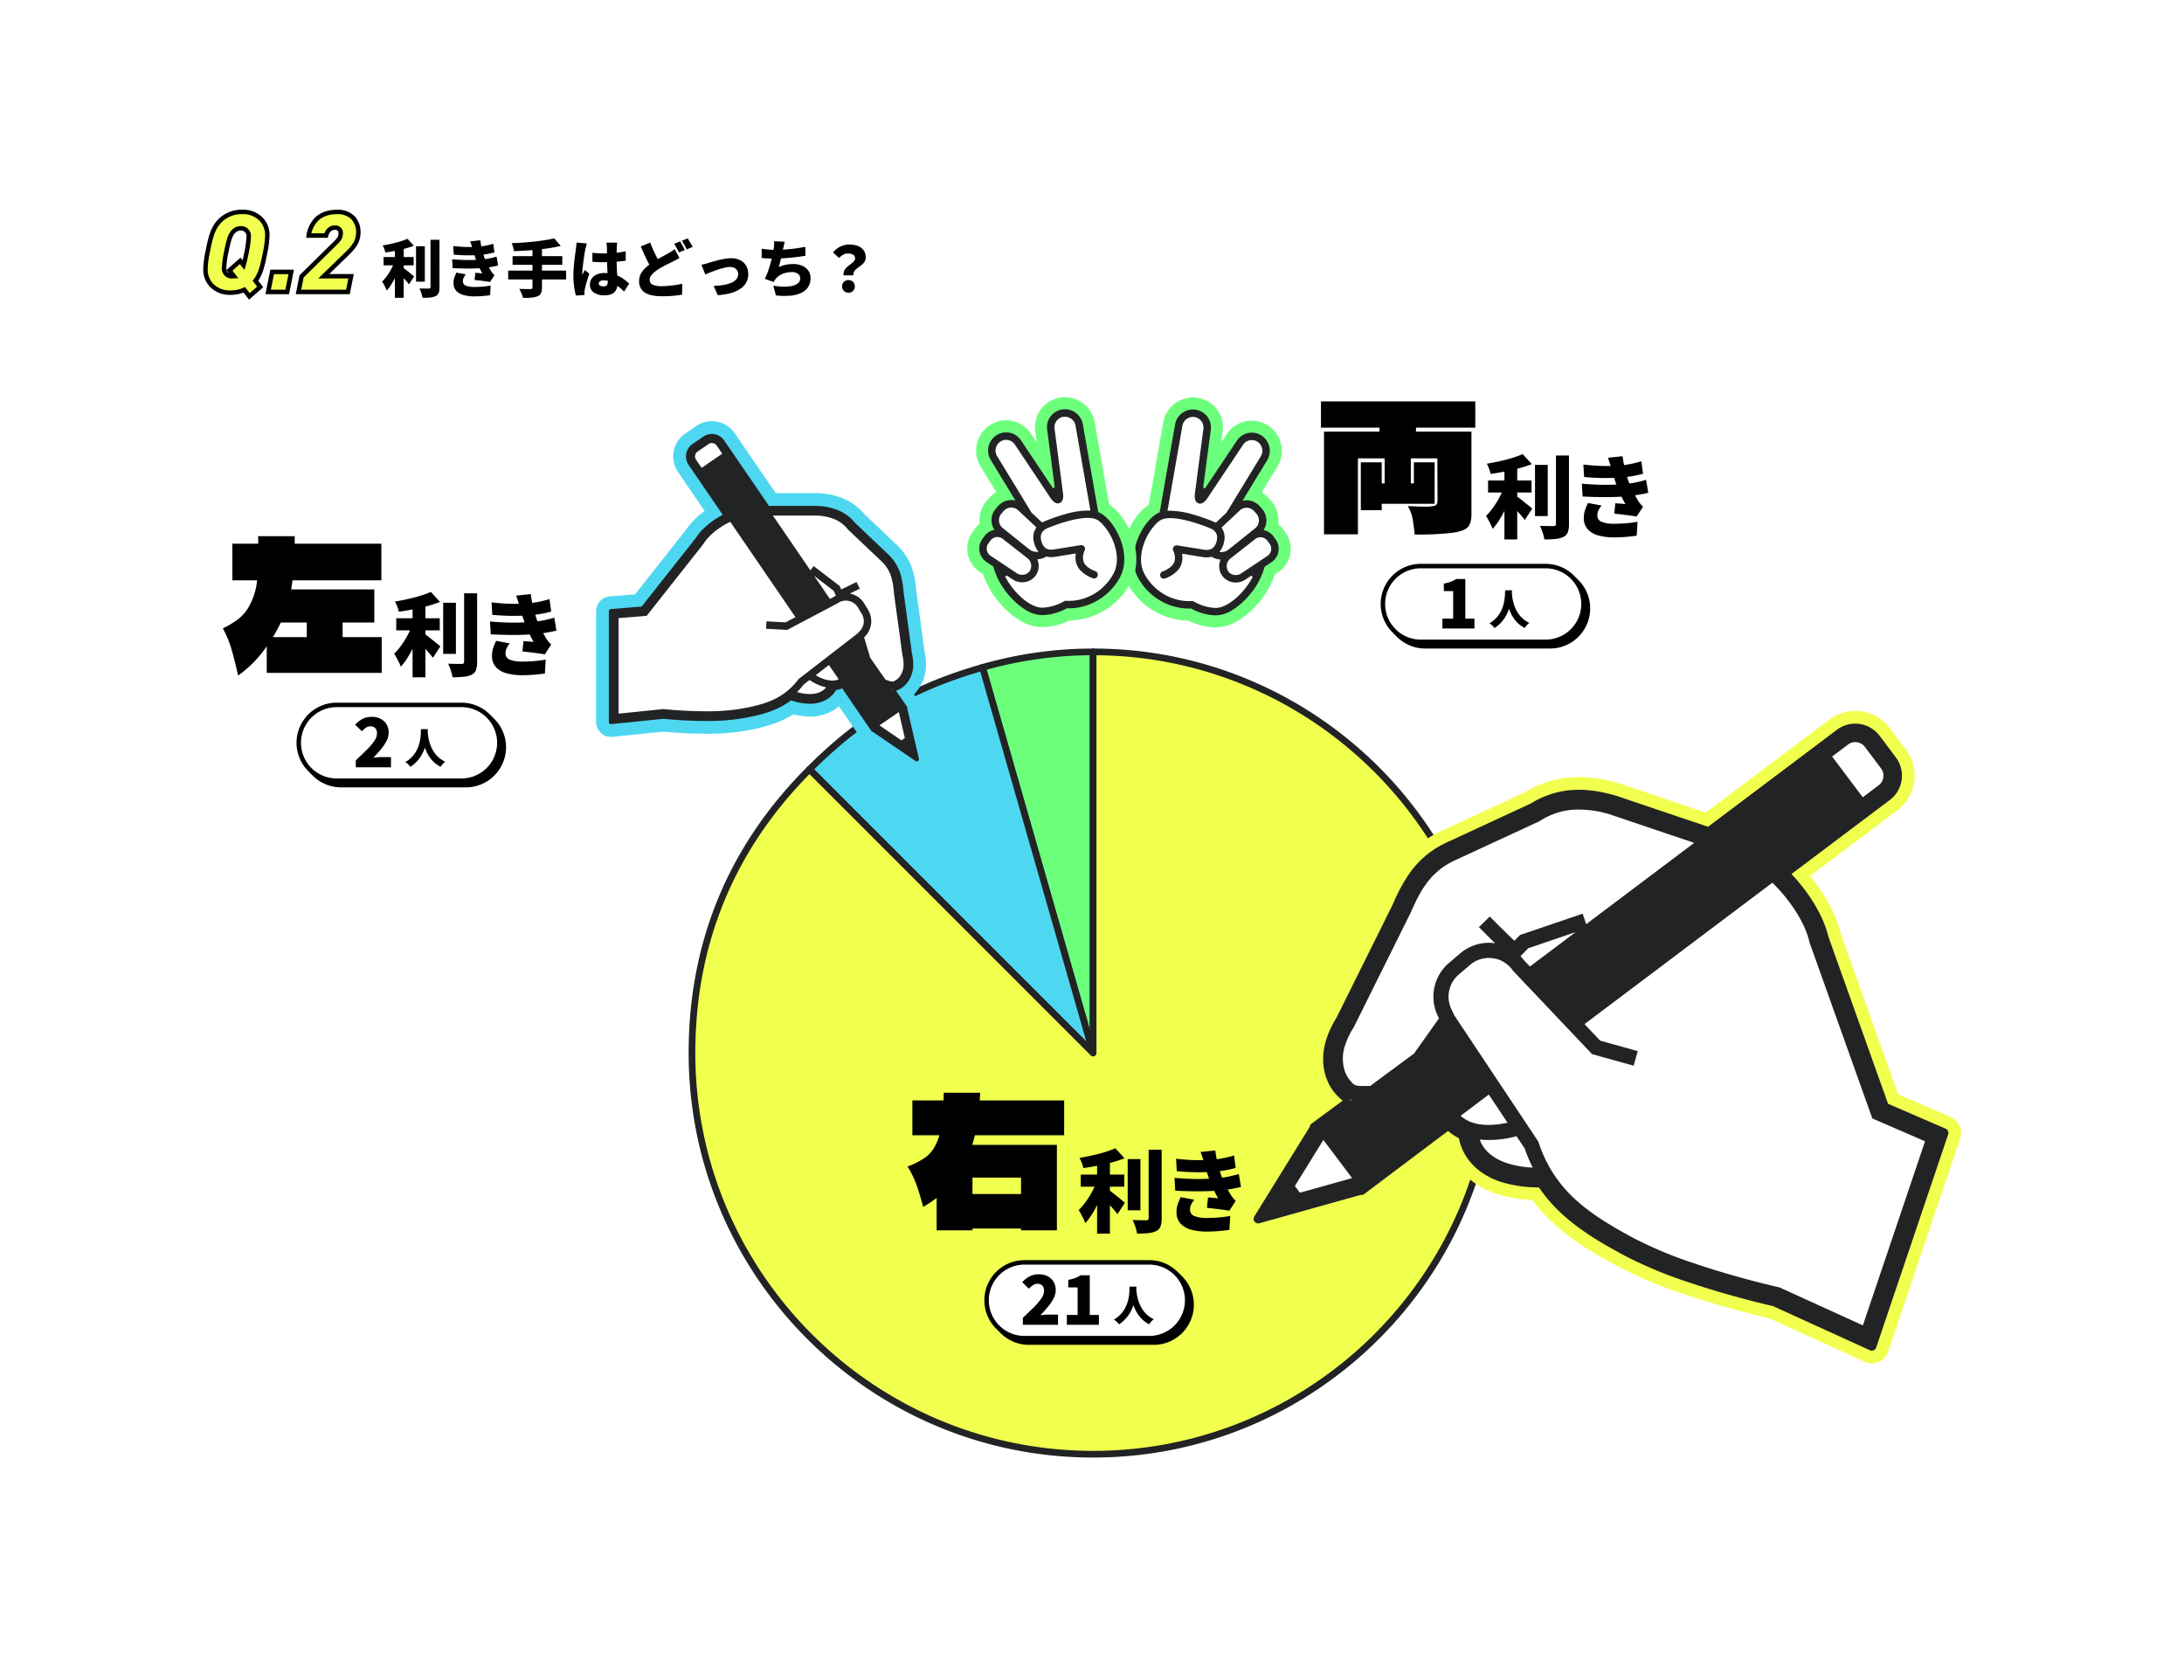 <svg xmlns="http://www.w3.org/2000/svg" xmlns:xlink="http://www.w3.org/1999/xlink" width="980" height="754" viewBox="0 0 980 754">
  <defs>
    <clipPath id="clip-path">
      <rect id="長方形_11846" data-name="長方形 11846" width="363" height="363" fill="none"/>
    </clipPath>
    <clipPath id="clip-path-2">
      <rect id="長方形_11847" data-name="長方形 11847" width="318.082" height="164.292" fill="none"/>
    </clipPath>
    <clipPath id="clip-path-3">
      <rect id="長方形_11848" data-name="長方形 11848" width="305.613" height="112.77" transform="translate(0 0)" fill="none"/>
    </clipPath>
    <clipPath id="clip-path-4">
      <rect id="長方形_11849" data-name="長方形 11849" width="323.172" height="292.749" fill="none"/>
    </clipPath>
  </defs>
  <g id="グループ_24119" data-name="グループ 24119" transform="translate(20263 15124)">
    <rect id="長方形_12026" data-name="長方形 12026" width="980" height="754" transform="translate(-20263 -15124)" fill="#fff"/>
    <path id="パス_27584" data-name="パス 27584" d="M1.12-15.68h13.5v3.752H1.12ZM15.68-20.5h3.948V-4.62H15.68Zm-9.492-.448h3.976V2.632H6.188Zm15.988-2.464h4.032V-2.184A7.341,7.341,0,0,1,25.844.434,2.708,2.708,0,0,1,24.5,1.848a7.439,7.439,0,0,1-2.478.63,33.9,33.9,0,0,1-3.43.154,10.026,10.026,0,0,0-.308-1.358q-.224-.77-.5-1.54a9.544,9.544,0,0,0-.588-1.33q1.316.056,2.548.07t1.68.014a.879.879,0,0,0,.574-.154.686.686,0,0,0,.182-.546Zm-10.332-.448L14.7-20.748a38.309,38.309,0,0,1-4.018,1.316q-2.17.588-4.41,1.008T1.9-17.7a7.973,7.973,0,0,0-.476-1.624,13.941,13.941,0,0,0-.7-1.54q1.512-.252,3.038-.574t2.982-.7q1.456-.378,2.758-.812A23.172,23.172,0,0,0,11.844-23.856ZM6.188-13.888l2.688,1.2Q8.344-11.116,7.658-9.45T6.16-6.174A34.855,34.855,0,0,1,4.438-3.136,16.515,16.515,0,0,1,2.52-.644a9.447,9.447,0,0,0-.56-1.344Q1.6-2.716,1.2-3.43T.476-4.676A18.389,18.389,0,0,0,2.226-6.65,25.413,25.413,0,0,0,3.836-9q.756-1.246,1.358-2.506A23.767,23.767,0,0,0,6.188-13.888Zm3.36,2.8a13.069,13.069,0,0,1,1.162.826q.742.574,1.582,1.246t1.54,1.246q.7.574.98.826l-2.3,3.528q-.476-.616-1.12-1.372T10.052-6.314q-.7-.77-1.372-1.47t-1.2-1.2Zm22.82-9.52q3.164.364,5.7.434t4.8-.07a33.653,33.653,0,0,0,3.822-.476,34.119,34.119,0,0,0,3.654-.9l.532,3.864A33.064,33.064,0,0,1,47.46-17q-1.82.308-3.724.448-2.184.14-5.012.126t-6.132-.322Zm-.476,5.936q2.6.224,4.928.308t4.354.014q2.03-.07,3.738-.21a29.525,29.525,0,0,0,4.018-.56q1.61-.364,2.9-.728l.672,4q-1.316.308-2.828.574t-3.192.462q-1.792.168-4.158.252t-4.984.042q-2.618-.042-5.222-.182ZM41.1-19.18q-.224-.868-.5-1.722t-.616-1.806l4.536-.476q.2,1.428.448,2.688t.574,2.408q.322,1.148.686,2.3.308.9.854,2.114t1.19,2.422q.644,1.2,1.232,2.128a10.072,10.072,0,0,0,.63.826,9.391,9.391,0,0,0,.742.77L48.888-4.48q-.784-.14-2.016-.308T44.324-5.11q-1.316-.154-2.38-.266L42.28-8.6l1.638.126q.91.07,1.5.126a36.7,36.7,0,0,1-1.834-3.612q-.742-1.708-1.218-3.136-.336-1.008-.546-1.666t-.364-1.2Q41.3-18.508,41.1-19.18ZM38-7.9a10.625,10.625,0,0,0-.9,1.414,3.452,3.452,0,0,0-.392,1.638,2.045,2.045,0,0,0,1.372,2.03,10.335,10.335,0,0,0,3.864.574q1.988,0,3.864-.168t3.36-.448l-.252,4.312q-1.456.224-3.374.378t-3.6.154a17.979,17.979,0,0,1-4.928-.6A6.881,6.881,0,0,1,33.74-.5a5.039,5.039,0,0,1-1.232-3.388,7.351,7.351,0,0,1,.378-2.6A20.972,20.972,0,0,1,33.8-8.68ZM77.672-24.052l2.94,3.388q-2.3.56-4.9.966t-5.334.686q-2.73.28-5.46.448t-5.306.252a11.022,11.022,0,0,0-.392-1.848A12.829,12.829,0,0,0,58.6-21.9q2.548-.084,5.166-.266t5.124-.462q2.506-.28,4.746-.63T77.672-24.052ZM59-16.072H81.312v3.892H59Zm-1.96,6.5H83.02V-5.6H57.036Zm10.892-9.968h4.256V-1.96A5.8,5.8,0,0,1,71.736.616a2.981,2.981,0,0,1-1.6,1.344,9.675,9.675,0,0,1-2.744.588q-1.624.14-3.724.112a7.769,7.769,0,0,0-.392-1.316Q63,.616,62.664-.112t-.644-1.26l2,.056q1.022.028,1.848.028h1.162a1.1,1.1,0,0,0,.686-.168.714.714,0,0,0,.21-.588Zm26.88,1.988q1.232.112,2.478.182t2.534.07q2.576,0,5.152-.238a40.523,40.523,0,0,0,4.788-.714v4.228q-2.184.308-4.76.476t-5.152.2q-1.26,0-2.52-.042t-2.492-.126Zm11.144-4.564q-.056.392-.1.9t-.07.98q-.028.42-.056,1.176t-.042,1.722q-.014.966-.014,2.086,0,2.1.07,3.794t.154,3.052q.084,1.358.154,2.464t.07,2.058a6.925,6.925,0,0,1-.336,2.226A4.428,4.428,0,0,1,104.748.042a4.53,4.53,0,0,1-1.806,1.092,8.317,8.317,0,0,1-2.674.378A8.258,8.258,0,0,1,95.508.28a4.1,4.1,0,0,1-1.792-3.612,4.645,4.645,0,0,1,.812-2.73A5.213,5.213,0,0,1,96.8-7.854a8.55,8.55,0,0,1,3.416-.63,14.847,14.847,0,0,1,3.794.448,14.345,14.345,0,0,1,3.066,1.176,16.16,16.16,0,0,1,2.422,1.554q1.05.826,1.834,1.554L109.032-.2a32.387,32.387,0,0,0-3.22-2.716,14.159,14.159,0,0,0-3-1.708,7.793,7.793,0,0,0-2.94-.588,3.03,3.03,0,0,0-1.582.364,1.147,1.147,0,0,0-.6,1.036,1.037,1.037,0,0,0,.644,1.022,3.686,3.686,0,0,0,1.54.294,2.1,2.1,0,0,0,1.092-.252,1.4,1.4,0,0,0,.6-.756,3.748,3.748,0,0,0,.182-1.26q0-.7-.056-1.834t-.126-2.534q-.07-1.4-.126-2.968t-.056-3.164q0-1.68-.014-3.024t-.042-1.9a8.212,8.212,0,0,0-.07-.9q-.07-.588-.154-1.036Zm-13.58.364q-.112.308-.28.9T91.8-19.712q-.126.56-.182.812-.112.448-.266,1.4t-.336,2.2q-.182,1.246-.35,2.562T90.4-10.262q-.1,1.162-.1,1.946v.308a1.282,1.282,0,0,0,.028.336,7.224,7.224,0,0,1,.35-.756l.364-.672a7.224,7.224,0,0,0,.35-.756L93.436-8.2q-.42,1.26-.826,2.562T91.9-3.192q-.308,1.148-.476,1.96-.056.28-.112.686a4.939,4.939,0,0,0-.056.63V.658q0,.35.028.686l-3.836.28a25.722,25.722,0,0,1-.8-3.78,35.542,35.542,0,0,1-.35-5.208q0-1.6.126-3.318T86.73-14q.182-1.6.364-2.9t.294-2.086q.084-.644.182-1.512t.126-1.652Zm41.5,6.524q-.756.448-1.526.854t-1.61.826q-.84.392-1.876.91t-2.212,1.148q-1.176.63-2.408,1.414a14,14,0,0,0-2.674,2.212,3.69,3.69,0,0,0-1.05,2.548,2.172,2.172,0,0,0,1.344,2.044,9.359,9.359,0,0,0,4.032.672q1.4,0,3.038-.14t3.262-.392q1.624-.252,2.94-.532L135.072,1.2q-1.26.224-2.646.392t-2.968.252q-1.582.084-3.458.084a22.642,22.642,0,0,1-4.018-.336A10.481,10.481,0,0,1,118.734.49a5.722,5.722,0,0,1-2.17-2.072,6.172,6.172,0,0,1-.784-3.234,6.958,6.958,0,0,1,.854-3.458,10.657,10.657,0,0,1,2.282-2.786A27.9,27.9,0,0,1,122-13.412q1.288-.84,2.534-1.54t2.366-1.3q1.12-.6,1.932-1.078.9-.5,1.6-.952a13.955,13.955,0,0,0,1.316-.952Zm-13.1-6.944q.7,1.9,1.484,3.626t1.568,3.192q.784,1.47,1.428,2.646l-3.892,2.268q-.784-1.344-1.61-2.968t-1.638-3.4q-.812-1.778-1.6-3.626Zm13.356-.5a13.481,13.481,0,0,1,.77,1.218q.406.714.784,1.414t.63,1.2l-2.66,1.12q-.448-.868-1.022-1.974a18,18,0,0,0-1.134-1.918Zm3.444-1.344q.364.532.784,1.246t.812,1.4q.392.686.616,1.162l-2.632,1.12q-.42-.868-1.036-1.974a20.133,20.133,0,0,0-1.176-1.89Zm6.16,11.788q.644-.112,1.6-.35t1.568-.434q.7-.224,1.876-.574t2.6-.7q1.428-.35,2.9-.6a16.368,16.368,0,0,1,2.758-.252,8.917,8.917,0,0,1,4.088.882A6.4,6.4,0,0,1,163.8-11.76a7.507,7.507,0,0,1,.952,3.864,7.645,7.645,0,0,1-.784,3.416,7.951,7.951,0,0,1-2.45,2.842A13.9,13.9,0,0,1,157.262.406a26.917,26.917,0,0,1-6.2,1.022l-1.82-4.172a30.338,30.338,0,0,0,4.48-.406,14.926,14.926,0,0,0,3.472-.994,5.879,5.879,0,0,0,2.24-1.61,3.431,3.431,0,0,0,.784-2.226,3.121,3.121,0,0,0-.448-1.694,3.088,3.088,0,0,0-1.246-1.12A4.187,4.187,0,0,0,156.6-11.2a10.414,10.414,0,0,0-2.1.238q-1.148.238-2.38.616t-2.45.826q-1.218.448-2.31.882t-1.9.8Zm37.408-10.3q-.252.84-.406,1.61t-.35,1.526q-.14.672-.308,1.47t-.364,1.652q-.2.854-.392,1.736t-.42,1.736q-.224.854-.448,1.638a16.124,16.124,0,0,1,3.192-1.05,15.841,15.841,0,0,1,3.248-.322,9.965,9.965,0,0,1,4.046.77,6.57,6.57,0,0,1,2.758,2.17A5.5,5.5,0,0,1,192.7-6.3,7.394,7.394,0,0,1,191.6-2.184,7.3,7.3,0,0,1,188.468.448a14.846,14.846,0,0,1-4.9,1.218,32.88,32.88,0,0,1-6.384-.1l-1.2-4.4a30.005,30.005,0,0,0,4.4.448,17.463,17.463,0,0,0,3.892-.294,6.223,6.223,0,0,0,2.772-1.2,2.837,2.837,0,0,0,1.036-2.31,2.453,2.453,0,0,0-.952-1.89,4.114,4.114,0,0,0-2.772-.826,10.806,10.806,0,0,0-4.326.84A7.554,7.554,0,0,0,176.9-5.656q-.2.28-.364.546t-.364.63l-4-1.4A26.841,26.841,0,0,0,173.628-9.3q.672-1.9,1.2-3.85t.882-3.654q.35-1.708.49-2.828.14-1.008.168-1.68a12.387,12.387,0,0,0-.028-1.428Zm-10.36,3.108q1.484.252,3.108.406t2.968.154q1.344,0,2.94-.084t3.374-.252q1.778-.168,3.6-.434t3.584-.63l.084,4.032q-1.26.2-2.926.42t-3.528.406q-1.862.182-3.7.308t-3.4.126q-1.708,0-3.262-.07t-2.842-.182ZM207.536-7.448a3.925,3.925,0,0,1,.21-1.876,4.553,4.553,0,0,1,.91-1.442,9.433,9.433,0,0,1,1.288-1.148q.7-.518,1.316-.994a6.062,6.062,0,0,0,1.022-.98,1.742,1.742,0,0,0,.406-1.12,1.931,1.931,0,0,0-.406-1.274,2.4,2.4,0,0,0-1.12-.728,5.174,5.174,0,0,0-1.638-.238,4.357,4.357,0,0,0-2.142.518,7.764,7.764,0,0,0-1.862,1.5l-2.744-2.52A9.961,9.961,0,0,1,206-20.314a8.967,8.967,0,0,1,4.116-.966,10.6,10.6,0,0,1,3.724.616,5.737,5.737,0,0,1,2.632,1.9,5.3,5.3,0,0,1,.98,3.3,3.494,3.494,0,0,1-.42,1.75,4.934,4.934,0,0,1-1.064,1.3q-.644.56-1.372,1.078t-1.358,1.05a4.311,4.311,0,0,0-1.008,1.218,2.908,2.908,0,0,0-.322,1.61ZM209.72.336a2.76,2.76,0,0,1-2.058-.812,2.8,2.8,0,0,1-.8-2.044,2.679,2.679,0,0,1,.812-2.016,2.824,2.824,0,0,1,2.044-.784,2.824,2.824,0,0,1,2.044.784,2.679,2.679,0,0,1,.812,2.016,2.771,2.771,0,0,1-.812,2.044A2.771,2.771,0,0,1,209.72.336Z" transform="translate(-20092 -14993)"/>
    <path id="パス_27585" data-name="パス 27585" d="M21.9,2l4.85-4.25L24.625-5.025C27.1-8.3,27.925-12.4,29-17.8a41.938,41.938,0,0,0,.95-7.7,10.176,10.176,0,0,0-2.925-7.3,11.221,11.221,0,0,0-8.275-3.1A13.649,13.649,0,0,0,8.8-32.05c-3.5,3.5-4.4,8-5.65,14.25a41.937,41.937,0,0,0-.95,7.7A10.176,10.176,0,0,0,5.125-2.8,11.221,11.221,0,0,0,13.4.3,14.626,14.626,0,0,0,19.625-.975ZM10.55-10.8a43.109,43.109,0,0,1,.95-7c1.2-6,1.95-8,3.3-9.35a4.5,4.5,0,0,1,3.3-1.4,3.4,3.4,0,0,1,3.5,3.75,43.109,43.109,0,0,1-.95,7c-.525,2.575-.95,4.4-1.375,5.775L17.8-13.95,12.95-9.7l1.975,2.575a4.957,4.957,0,0,1-.875.075A3.4,3.4,0,0,1,10.55-10.8ZM30.325,0h8.55l1.8-9h-8.55Zm13.6,0h22.2l1.4-7.05H55.275l10.15-9.85c3.1-3,5.35-5.55,5.35-9.75a9.191,9.191,0,0,0-2.45-6.725,9.639,9.639,0,0,0-7.05-2.525c-3.925,0-7.1,1.125-9.325,3.35a13.154,13.154,0,0,0-3.425,7.25h7.8a5.338,5.338,0,0,1,1.3-2.5,3.667,3.667,0,0,1,2.7-1.05,2.37,2.37,0,0,1,2.55,2.65c0,1.8-.925,2.875-2.9,4.8L45.325-7Z" transform="translate(-20173 -14993)" fill="#f1ff4e" stroke="#000" stroke-width="2"/>
    <g id="グループ_24108" data-name="グループ 24108" transform="translate(-19954 -14833)">
      <g id="グループ_23983" data-name="グループ 23983" clip-path="url(#clip-path)">
        <path id="パス_27050" data-name="パス 27050" d="M181.5,181.5,131.885,8.473A180.849,180.849,0,0,1,181.5,1.5Z" fill="#6cff7c"/>
        <path id="パス_27051" data-name="パス 27051" d="M181.5,183a1.5,1.5,0,0,1-1.441-1.087L130.443,8.887a1.5,1.5,0,0,1,1.028-1.856A181.5,181.5,0,0,1,181.5,0,1.5,1.5,0,0,1,183,1.5v180a1.5,1.5,0,0,1-1.291,1.486,1.67,1.67,0,0,1-.21.014M133.742,9.508,180,170.827V3.006a178.456,178.456,0,0,0-46.258,6.5" fill="#222324"/>
        <path id="パス_27052" data-name="パス 27052" d="M181.5,181.5,54.221,54.221C77.559,30.883,100.159,17.57,131.885,8.473Z" fill="#4ed7f1"/>
        <path id="パス_27053" data-name="パス 27053" d="M181.5,183a1.5,1.5,0,0,1-1.061-.439L53.161,55.283a1.5,1.5,0,0,1,0-2.121c23.575-23.577,46.263-36.941,78.311-46.13a1.5,1.5,0,0,1,1.855,1.029l49.615,173.026A1.5,1.5,0,0,1,181.5,183M56.346,54.225,178.46,176.338l-47.6-166C100.577,19.217,78.8,32.046,56.346,54.225" fill="#222324"/>
        <path id="パス_27054" data-name="パス 27054" d="M181.5,181.5V1.5a180,180,0,1,1-180,180q0-74.559,52.721-127.279Z" fill="#f1ff4e"/>
        <path id="パス_27055" data-name="パス 27055" d="M181.5,363C81.42,363,0,281.579,0,181.5,0,131.615,17.886,88.435,53.161,53.161a1.5,1.5,0,0,1,2.121,0L180,177.879V1.5A1.5,1.5,0,0,1,181.5,0C281.579,0,363,81.421,363,181.5S281.579,363,181.5,363M54.225,56.347C20.232,90.841,3,132.939,3,181.5,3,279.925,83.075,360,181.5,360S360,279.925,360,181.5C360,83.574,280.74,3.812,183,3.006V181.5a1.5,1.5,0,0,1-2.561,1.061Z" fill="#222324"/>
        <path id="パス_27056" data-name="パス 27056" d="M128.456,218.387q-.146.642-.4,1.6c-.17.641-.4,1.39-.686,2.244v.481h37.875V261.03H149.161v-.8H127.374v.8H111.287V246.521a58.3,58.3,0,0,1-6.06,4.009q-1.515-5.85-2.994-9.939a44.231,44.231,0,0,0-4-8.177,36.023,36.023,0,0,0,7.791-3.928,15.344,15.344,0,0,0,4.617-5.37,24.807,24.807,0,0,0,1.876-4.729h-12.12V202.756h14l.072-3.446h16.376l-.216,3.446h37.874v15.631Zm20.705,19H127.374v7.375h21.787Z"/>
        <path id="パス_27057" data-name="パス 27057" d="M183.29,238.64l3.887,1.741q-.77,2.268-1.762,4.677t-2.166,4.739q-1.176,2.33-2.491,4.394a23.924,23.924,0,0,1-2.774,3.6,14.007,14.007,0,0,0-.81-1.945q-.526-1.052-1.093-2.085t-1.054-1.8a26.426,26.426,0,0,0,2.532-2.856,36.7,36.7,0,0,0,2.328-3.4q1.094-1.8,1.965-3.625a34.73,34.73,0,0,0,1.438-3.442m8.18-14.418,4.132,4.495a55.066,55.066,0,0,1-5.812,1.9q-3.139.851-6.379,1.458t-6.318,1.054a11.563,11.563,0,0,0-.689-2.35,20.163,20.163,0,0,0-1.012-2.227q2.187-.364,4.394-.831t4.314-1.012q2.1-.546,3.988-1.174a33.6,33.6,0,0,0,3.382-1.316m-15.511,11.826H195.48v5.427H175.959Zm7.331-7.615h5.751v34.1H183.29Zm4.859,14.256a18.94,18.94,0,0,1,1.681,1.2q1.072.83,2.288,1.8t2.228,1.8q1.011.831,1.417,1.194l-3.321,5.1q-.688-.89-1.62-1.984t-1.944-2.207q-1.013-1.114-1.984-2.126t-1.742-1.743Zm8.87-13.608h5.71v22.964h-5.71Zm9.4-4.212h5.832v30.7a10.613,10.613,0,0,1-.527,3.787,3.919,3.919,0,0,1-1.944,2.045,10.749,10.749,0,0,1-3.584.911,48.875,48.875,0,0,1-4.961.223,14.526,14.526,0,0,0-.446-1.964q-.324-1.115-.729-2.227a13.9,13.9,0,0,0-.85-1.924q1.9.081,3.686.1t2.429.021a1.266,1.266,0,0,0,.831-.224.99.99,0,0,0,.263-.789Z"/>
        <path id="パス_27058" data-name="パス 27058" d="M218.037,237.506q3.768.322,7.128.445t6.3.02q2.937-.1,5.407-.3a42.7,42.7,0,0,0,5.812-.811q2.328-.526,4.191-1.053l.972,5.791q-1.9.447-4.09.831t-4.617.668q-2.592.243-6.014.365t-7.209.06q-3.787-.06-7.553-.263Zm.689-8.586q4.576.525,8.241.627t6.946-.1a48.676,48.676,0,0,0,5.529-.689,49.371,49.371,0,0,0,5.285-1.295l.769,5.588a47.572,47.572,0,0,1-4.941,1.093q-2.632.447-5.386.649-3.159.2-7.249.182t-8.87-.466Zm8.14,18.386a15.5,15.5,0,0,0-1.3,2.045A5,5,0,0,0,225,251.72a2.957,2.957,0,0,0,1.984,2.937,14.935,14.935,0,0,0,5.589.83q2.876,0,5.589-.243t4.86-.648l-.365,6.238q-2.106.322-4.88.546t-5.2.223a26.018,26.018,0,0,1-7.128-.871A9.958,9.958,0,0,1,220.711,258a7.288,7.288,0,0,1-1.783-4.9,10.645,10.645,0,0,1,.547-3.766,30.2,30.2,0,0,1,1.316-3.158Zm4.5-16.321q-.324-1.256-.729-2.491t-.891-2.613l6.561-.688q.282,2.066.648,3.888t.83,3.483q.465,1.662.993,3.321.444,1.3,1.234,3.058t1.722,3.5q.932,1.741,1.782,3.078a14.377,14.377,0,0,0,.911,1.195,13.415,13.415,0,0,0,1.073,1.114l-2.875,4.414q-1.134-.2-2.916-.446t-3.686-.465q-1.9-.222-3.442-.385l.486-4.657,2.369.182q1.315.1,2.167.182a52.881,52.881,0,0,1-2.653-5.225q-1.072-2.469-1.762-4.535-.485-1.459-.789-2.41t-.527-1.741q-.224-.79-.506-1.762"/>
        <path id="パス_27059" data-name="パス 27059" d="M152.7,312.431a18,18,0,0,1,0-36h56a18,18,0,0,1,0,36Z"/>
        <path id="パス_27060" data-name="パス 27060" d="M150.7,310.431a18,18,0,0,1,0-36h56a18,18,0,0,1,0,36Z"/>
        <path id="パス_27061" data-name="パス 27061" d="M206.7,308.431h-56a16,16,0,0,1,0-32h56a16,16,0,0,1,0,32" fill="#fff"/>
        <path id="パス_27062" data-name="パス 27062" d="M149.97,303.429v-3.121q2.754-2.573,4.912-4.729a28.019,28.019,0,0,0,3.382-3.963,6.1,6.1,0,0,0,1.224-3.367,3.962,3.962,0,0,0-.352-1.775,2.423,2.423,0,0,0-1.025-1.07,3.262,3.262,0,0,0-1.592-.368,3.444,3.444,0,0,0-2.1.688,15.438,15.438,0,0,0-1.76,1.516l-2.969-2.94a12.654,12.654,0,0,1,3.413-2.646,9.11,9.11,0,0,1,4.147-.873,8.211,8.211,0,0,1,3.887.888,6.548,6.548,0,0,1,2.632,2.494,7.3,7.3,0,0,1,.948,3.78,8,8,0,0,1-1.009,3.75,21.863,21.863,0,0,1-2.587,3.8q-1.576,1.881-3.29,3.656.858-.12,1.913-.213c.7-.063,1.311-.092,1.821-.092h4.193v4.59Z"/>
        <path id="パス_27063" data-name="パス 27063" d="M169.71,303.429v-4.406h4.835V286.658h-4.192V283.29a20.326,20.326,0,0,0,3.137-.855,14.413,14.413,0,0,0,2.494-1.225h4.01v17.813h4.1v4.406Z"/>
        <path id="パス_27064" data-name="パス 27064" d="M197.862,286.3h3.085q-.038.809-.129,2.03t-.33,2.708a23.278,23.278,0,0,1-.735,3.112,19.176,19.176,0,0,1-1.34,3.252,16.022,16.022,0,0,1-2.149,3.121,15.151,15.151,0,0,1-3.158,2.709,6.245,6.245,0,0,0-.964-1.111,9.564,9.564,0,0,0-1.313-1.038,12.9,12.9,0,0,0,3.057-2.4,13.282,13.282,0,0,0,1.984-2.783,14.851,14.851,0,0,0,1.166-2.9,19.347,19.347,0,0,0,.569-2.754q.165-1.3.192-2.324t.065-1.625m2.993.551c.012.246.034.619.064,1.121s.1,1.1.211,1.781a22.276,22.276,0,0,0,.487,2.221,16.562,16.562,0,0,0,.882,2.451,14.908,14.908,0,0,0,1.4,2.461,12.11,12.11,0,0,0,2.029,2.24,12.291,12.291,0,0,0,2.81,1.809,7.847,7.847,0,0,0-1.194,1.1,7.122,7.122,0,0,0-.863,1.173,12.693,12.693,0,0,1-2.975-2.047,13.783,13.783,0,0,1-2.158-2.552,17.088,17.088,0,0,1-1.478-2.791,20.7,20.7,0,0,1-.936-2.791,25.443,25.443,0,0,1-.524-2.553q-.174-1.184-.238-2.057t-.1-1.295Z"/>
      </g>
    </g>
    <g id="グループ_24110" data-name="グループ 24110" transform="translate(-20163 -14935)">
      <g id="グループ_23985" data-name="グループ 23985" clip-path="url(#clip-path-2)">
        <path id="パス_27065" data-name="パス 27065" d="M311.357,158.337a6.7,6.7,0,0,1-3.8-1.176l-18.486-12.613a6.764,6.764,0,0,1-2.815-2.349l-9.782-14.3a19.4,19.4,0,0,1-13.075,4.6,30.5,30.5,0,0,1-7.421-1,39.123,39.123,0,0,1-4.894,2.668c-5.86,2.684-12.141,3.966-18.056,4.953a101.011,101.011,0,0,1-16.128,1.106c-8.635,0-16.634-.7-19.218-.946l-22.76,2.328c-.1.01-.209.017-.314.023a6.574,6.574,0,0,1-4.9-1.72,6.721,6.721,0,0,1-2.223-5V85.3a6.694,6.694,0,0,1,6.139-6.7l11.355-.94L207.513,49.12a34.371,34.371,0,0,1,8.7-8.82L204.258,22.833a12.449,12.449,0,0,1,3.259-17.321L212.4,2.178a12.444,12.444,0,0,1,17.309,3.245L248.072,32.27h18.373c.089,0,.179,0,.269.007a32.805,32.805,0,0,1,11.913,2.513,25.293,25.293,0,0,1,9.263,6.924L302.3,55.4a25.927,25.927,0,0,1,7.244,11.526,41.811,41.811,0,0,1,1.536,8.532l.05.49,3.691,27.1a27.221,27.221,0,0,1,.69,5.879,18.852,18.852,0,0,1-4.423,12.569c-.324.376-.65.72-.972,1.037l1.545,2.218a6.457,6.457,0,0,1,1.154,3.4l5.093,21.937a6.728,6.728,0,0,1-6.555,8.254m3.289-11.59.019.013-.019-.013m-18.783-12.814,6.374,4.348-1.751-7.54-4.547-6.526a6.3,6.3,0,0,1,3.416-9.652l.768-.223c.173-.1.349-.2.53-.291a3.992,3.992,0,0,0,.91-.805,6.387,6.387,0,0,0,1.353-4.3,14.948,14.948,0,0,0-.428-3.33c-.043-.188-.084-.4-.11-.594L298.635,77.54c-.009-.07-.018-.14-.024-.209l-.063-.611a30.489,30.489,0,0,0-1.037-6.074,13.582,13.582,0,0,0-3.817-6.054L278.955,50.6a6.186,6.186,0,0,1-.459-.484c-.022-.025-.066-.077-.087-.1a12.857,12.857,0,0,0-4.815-3.678,20.494,20.494,0,0,0-7.288-1.47H244.749a6.3,6.3,0,0,1-5.2-2.742L219.389,12.66l-4.674,3.195,15.624,22.782a6.3,6.3,0,0,1-2.278,9.14l-.573.3c-.33.172-.675.361-1.061.582-3.755,2.195-6.842,4.913-8.41,7.424a7,7,0,0,1-.416.593L193.17,87.609a6.3,6.3,0,0,1-4.425,2.373l-8.661.718v37.712l16.943-1.734a6.446,6.446,0,0,1,1.273,0c1.6.163,9.744.945,18.6.949a88.656,88.656,0,0,0,14.057-.936c5.056-.842,10.36-1.908,14.881-3.979a26.148,26.148,0,0,0,4.955-2.951l.24-.181a6.308,6.308,0,0,1,5.754-.97l.285.093a21.217,21.217,0,0,0,6.328,1.2c2.962,0,4.434-1.089,5.048-1.739a4.94,4.94,0,0,0,.735-.971l.133-.232a6.293,6.293,0,0,1,4.6-3.118l.278-.04a4.549,4.549,0,0,0,1.1-.3l.427-.176a6.3,6.3,0,0,1,7.605,2.264Zm-3.326-1.361.08.01-.08-.01m8.767-.658.048.068Zm-1.014-4.208-.006.039Zm.5-13.723c-.019.009-.063.025-.125.058l.125-.058M219.53,12.563h0" fill="#4ed7f1"/>
        <path id="パス_27066" data-name="パス 27066" d="M311.357,152.037a.423.423,0,0,0,.24-.074.436.436,0,0,0,.178-.454L306.5,128.781l.018-.111a.521.521,0,0,0-.02-.324l-5.389-7.733.769-.223a6.125,6.125,0,0,0,1.439-.63l.033-.02.035-.015a9.293,9.293,0,0,0,2.954-2.37,12.574,12.574,0,0,0,2.878-8.435,21.2,21.2,0,0,0-.589-4.729l-.006-.026-3.743-27.476-.062-.61a35.982,35.982,0,0,0-1.288-7.3,19.777,19.777,0,0,0-5.56-8.814L283.292,46.037l-.022-.027a19.116,19.116,0,0,0-7.164-5.448,26.745,26.745,0,0,0-9.661-1.992h-21.7L224.5,8.977a6.148,6.148,0,0,0-8.552-1.6l-4.889,3.342a6.148,6.148,0,0,0-1.6,8.554L225.139,42.2l-.573.3c-.389.2-.8.429-1.259.691-4.733,2.765-8.511,6.161-10.634,9.559l-.016.027L188.226,83.7l-14.052,1.163a.428.428,0,0,0-.39.429v49.618a.431.431,0,0,0,.428.428l.064,0,23.391-2.392.058,0c1.6.162,10.026.97,19.168.973a94.774,94.774,0,0,0,15.093-1.02c5.486-.915,11.278-2.089,16.47-4.466a32.38,32.38,0,0,0,6.137-3.657l.239-.182.286.094a27.111,27.111,0,0,0,8.276,1.5c5.325,0,8.317-2.326,9.627-3.712a11.141,11.141,0,0,0,1.623-2.166l.14-.244.278-.039a10.9,10.9,0,0,0,2.62-.714l.43-.178,13.338,19.493a.418.418,0,0,0,.289.182l.137.017,19.238,13.126a.437.437,0,0,0,.243.073" fill="#fff"/>
        <path id="パス_27067" data-name="パス 27067" d="M173.21,85.3v49.619a1.008,1.008,0,0,0,1,1c.035,0,.065-.005.1-.005l23.355-2.388c1.83.185,10.114.972,19.225.975a95.38,95.38,0,0,0,15.188-1.028c5.531-.922,11.372-2.109,16.614-4.51a32.99,32.99,0,0,0,6.245-3.721,27.642,27.642,0,0,0,8.455,1.533c5.545,0,8.67-2.438,10.044-3.892a11.721,11.721,0,0,0,1.7-2.275,11.39,11.39,0,0,0,2.759-.751l13.075,19.109a.992.992,0,0,0,.689.426l19.125,13.048a1,1,0,0,0,1.544-1.055l-5.252-22.623a1.034,1.034,0,0,0-.115-.742l-4.932-7.076a6.716,6.716,0,0,0,1.574-.689,9.9,9.9,0,0,0,3.162-2.524,13.141,13.141,0,0,0,3.017-8.81,21.773,21.773,0,0,0-.6-4.857l-3.739-27.449-.061-.592a36.429,36.429,0,0,0-1.31-7.412,20.347,20.347,0,0,0-5.719-9.066l-14.644-13.9a19.8,19.8,0,0,0-7.378-5.608A27.288,27.288,0,0,0,266.47,38H245.052L224.977,8.653a6.72,6.72,0,0,0-9.352-1.746l-4.886,3.34a6.723,6.723,0,0,0-1.755,9.352L224.3,41.987c-.432.225-.857.461-1.278.7-4.812,2.812-8.661,6.273-10.836,9.753L187.93,83.153l-13.8,1.143a1,1,0,0,0-.918,1M224.1,14.58l-9.277,6.347L212.342,17.3a2.66,2.66,0,0,1,.692-3.689l4.741-3.24.156-.11a2.644,2.644,0,0,1,3.683.694Zm70.518,121.894,8.7-5.949,2.566,11.055.135.582-1.531,1.047-.494-.341Zm5.844-16.086c-.005.013,0,.028-.005.04l-.186-.268c.041,0,.078.015.121.015.075,0,.153-.03.228-.032a1.5,1.5,0,0,0-.158.245M287.74,96.99l.5-.514a9.767,9.767,0,0,0,1.336-11.75L289.5,84.6l-1.589-2.648-.05-.08a9.692,9.692,0,0,0-6.35-4.5v0a.1.1,0,0,1-.028,0c-.058-.01-.113-.015-.17-.025.358-.175.719-.346,1.07-.519,1.839-.894,3.435-1.7,3.438-1.7l-1.494-2.987s-.892.446-2.1,1.042-2.752,1.346-4.025,1.942c-.258.123-.5.233-.732.336l-.777-1.6L265.119,65l-1.483,1.935L246.811,42.342l19.5,0a22.975,22.975,0,0,1,8.294,1.684,15.518,15.518,0,0,1,5.952,4.6l.065.08L295.395,62.72a15.916,15.916,0,0,1,4.533,7.179,36.089,36.089,0,0,1,1.206,7.22v.025l3.776,27.68.017.085a17.036,17.036,0,0,1,.517,4.01,9.127,9.127,0,0,1-1.529,5.415,6.626,6.626,0,0,1-2.067,1.942l-.158.085-.1.043-.111.067a1.9,1.9,0,0,1-1.092.361,4.364,4.364,0,0,1-1.288-.271c-.476-.155-1.073-.37-1.749-.581l-6.884-9.883ZM274.025,76.036l1.08,2.216a10.48,10.48,0,0,0-1.047.621l0,0-1.654.874-7.129-10.417Zm-.606,40.355a14.7,14.7,0,0,1-7.358-2.448l5.9-4.553,4.386,6.41a7.3,7.3,0,0,1-2.927.591m-15.772,5.152a36.507,36.507,0,0,0,3.014-3.428l2.584-1.994a22.32,22.32,0,0,0,7.427,3.3c-.125.151-.225.3-.371.454-1.218,1.24-3.187,2.533-6.906,2.554a21.574,21.574,0,0,1-5.748-.888m-80.091-33.17,12.615-1.047,25.58-32.4.05-.088c1.764-2.922,5.353-6.054,9.4-8.4.807-.471,1.634-.9,2.471-1.305l29.266,42.78-4.433,2.343-8.588-.464v0l-.18,3.332,9.512.517,22.463-11.878.1-.07a6.186,6.186,0,0,1,2.005-.957l.03-.01a6.152,6.152,0,0,1,1.674-.236,5.793,5.793,0,0,1,1.273.14l-.018,0,.045.01A6.365,6.365,0,0,1,285,83.61l1.771,2.949-.073-.118a6.354,6.354,0,0,1,.908,3.283,6.428,6.428,0,0,1-1.785,4.443l0,0-1.08,1.12L258.3,115.72l-.133.173a29.015,29.015,0,0,1-11.279,9.119c-4.307,1.977-9.367,3.152-15.516,4.175a91.936,91.936,0,0,1-14.476.967c-7.473,0-14.469-.552-17.487-.825-1.007-.092-1.558-.152-1.563-.155l-.176-.02-20.112,2.057Z" fill="#222324"/>
        <path id="パス_27068" data-name="パス 27068" d="M53.746,96.879h17.53v16.032H19.695V100.968A51.633,51.633,0,0,1,6.853,114.113q-1.731-7.614-3.065-12.1A48.438,48.438,0,0,0,0,92.952a42.5,42.5,0,0,0,6.853-4.129,18.817,18.817,0,0,0,4.618-5.25,30.039,30.039,0,0,0,3.9-12.183H4.256V54.957H15.871q0-2.242-.072-3.366H32.247v3.366H71.131V71.39H31.237q-.146,1.364-.577,4.088h37.3V90.307H53.746Zm-31.31,0H37.658V90.307H26.043q-1.587,3.206-3.1,5.771Z"/>
        <path id="パス_27069" data-name="パス 27069" d="M85.133,91l3.887,1.741q-.769,2.268-1.762,4.677t-2.166,4.739q-1.176,2.33-2.491,4.394a23.924,23.924,0,0,1-2.774,3.6,14.011,14.011,0,0,0-.81-1.945q-.526-1.051-1.093-2.085t-1.054-1.8A26.426,26.426,0,0,0,79.4,101.47a36.7,36.7,0,0,0,2.328-3.4q1.093-1.8,1.965-3.625A34.733,34.733,0,0,0,85.133,91m8.18-14.418,4.132,4.5a55.07,55.07,0,0,1-5.812,1.9q-3.14.851-6.379,1.458t-6.318,1.054a11.563,11.563,0,0,0-.689-2.35,20.16,20.16,0,0,0-1.012-2.227q2.187-.364,4.394-.831t4.314-1.012q2.1-.546,3.988-1.174a33.6,33.6,0,0,0,3.382-1.316M77.8,88.41H97.323v5.427H77.8Zm7.331-7.615h5.751v34.1H85.133Zm4.859,14.256a18.934,18.934,0,0,1,1.681,1.2q1.073.83,2.288,1.8t2.228,1.8q1.011.831,1.417,1.194l-3.321,5.1q-.689-.89-1.62-1.984t-1.944-2.207q-1.013-1.115-1.984-2.126T87,98.088Zm8.87-13.608h5.71v22.964h-5.71Zm9.4-4.212h5.832v30.7a10.613,10.613,0,0,1-.527,3.787,3.919,3.919,0,0,1-1.944,2.045,10.749,10.749,0,0,1-3.584.911,48.87,48.87,0,0,1-4.961.223,14.525,14.525,0,0,0-.446-1.964q-.324-1.114-.729-2.227a13.9,13.9,0,0,0-.85-1.924q1.9.081,3.686.1t2.429.021a1.266,1.266,0,0,0,.831-.224.99.99,0,0,0,.263-.789Z"/>
        <path id="パス_27070" data-name="パス 27070" d="M119.881,89.868q3.768.323,7.128.445t6.3.02q2.937-.1,5.407-.3a42.705,42.705,0,0,0,5.812-.811q2.328-.527,4.191-1.053l.972,5.791q-1.9.447-4.09.831t-4.617.668q-2.592.243-6.014.365t-7.209.06q-3.788-.06-7.553-.263Zm.689-8.586q4.577.525,8.241.627t6.946-.1a48.675,48.675,0,0,0,5.529-.689,49.369,49.369,0,0,0,5.285-1.3l.769,5.588A47.568,47.568,0,0,1,142.4,86.5q-2.633.447-5.386.649-3.159.2-7.249.182t-8.87-.466Zm8.14,18.386a15.5,15.5,0,0,0-1.3,2.045,5,5,0,0,0-.566,2.369,2.957,2.957,0,0,0,1.984,2.937,14.935,14.935,0,0,0,5.589.83q2.875,0,5.589-.243t4.86-.648l-.365,6.238q-2.106.323-4.88.546t-5.2.223a26.018,26.018,0,0,1-7.128-.871,9.958,9.958,0,0,1-4.738-2.733,7.288,7.288,0,0,1-1.783-4.9,10.645,10.645,0,0,1,.547-3.766,30.208,30.208,0,0,1,1.316-3.158Zm4.5-16.321q-.324-1.255-.729-2.491t-.891-2.613l6.561-.688q.282,2.065.648,3.888t.83,3.483q.465,1.662.993,3.321.444,1.3,1.234,3.058t1.722,3.5q.932,1.742,1.782,3.078a14.375,14.375,0,0,0,.911,1.195,13.417,13.417,0,0,0,1.073,1.114l-2.875,4.414q-1.134-.2-2.916-.446t-3.686-.465q-1.9-.222-3.442-.385l.486-4.657,2.369.182q1.315.1,2.167.182a52.883,52.883,0,0,1-2.653-5.225q-1.072-2.469-1.762-4.535-.484-1.459-.789-2.41t-.527-1.741q-.224-.791-.506-1.762"/>
        <path id="パス_27071" data-name="パス 27071" d="M53.065,164.292a18,18,0,0,1,0-36h56a18,18,0,0,1,0,36Z"/>
        <path id="パス_27072" data-name="パス 27072" d="M51.065,162.292a18,18,0,0,1,0-36h56a18,18,0,0,1,0,36Z"/>
        <path id="パス_27073" data-name="パス 27073" d="M107.065,160.292h-56a16,16,0,0,1,0-32h56a16,16,0,0,1,0,32" fill="#fff"/>
        <path id="パス_27074" data-name="パス 27074" d="M59.654,155.29v-3.121q2.754-2.573,4.912-4.729a28.019,28.019,0,0,0,3.382-3.963,6.1,6.1,0,0,0,1.224-3.367,3.962,3.962,0,0,0-.352-1.775,2.423,2.423,0,0,0-1.025-1.07A3.262,3.262,0,0,0,66.2,136.9a3.444,3.444,0,0,0-2.1.688,15.435,15.435,0,0,0-1.76,1.516l-2.969-2.94a12.654,12.654,0,0,1,3.413-2.646,9.11,9.11,0,0,1,4.147-.873,8.211,8.211,0,0,1,3.887.888,6.548,6.548,0,0,1,2.632,2.494,7.3,7.3,0,0,1,.948,3.78,8,8,0,0,1-1.009,3.75,21.861,21.861,0,0,1-2.587,3.795q-1.576,1.881-3.29,3.656.858-.12,1.913-.213c.7-.063,1.311-.092,1.821-.092h4.193v4.59Z"/>
        <path id="パス_27075" data-name="パス 27075" d="M88.907,138.157h3.085q-.037.809-.129,2.03t-.33,2.708a23.274,23.274,0,0,1-.735,3.112,19.175,19.175,0,0,1-1.34,3.252,16.021,16.021,0,0,1-2.149,3.121,15.15,15.15,0,0,1-3.158,2.709,6.244,6.244,0,0,0-.964-1.111,9.565,9.565,0,0,0-1.313-1.038,12.9,12.9,0,0,0,3.057-2.4,13.282,13.282,0,0,0,1.984-2.783,14.853,14.853,0,0,0,1.166-2.9,19.347,19.347,0,0,0,.569-2.754q.165-1.3.192-2.324t.065-1.625m2.993.551c.012.246.034.619.064,1.121s.1,1.1.211,1.781a22.277,22.277,0,0,0,.487,2.221,16.562,16.562,0,0,0,.882,2.451,14.907,14.907,0,0,0,1.4,2.461,12.109,12.109,0,0,0,2.029,2.24,12.292,12.292,0,0,0,2.81,1.809,7.847,7.847,0,0,0-1.194,1.1,7.123,7.123,0,0,0-.863,1.173,12.693,12.693,0,0,1-2.975-2.047,13.782,13.782,0,0,1-2.158-2.552,17.088,17.088,0,0,1-1.478-2.791,20.705,20.705,0,0,1-.936-2.791,25.441,25.441,0,0,1-.524-2.553q-.174-1.184-.238-2.057t-.1-1.295Z"/>
      </g>
    </g>
    <g id="グループ_24111" data-name="グループ 24111" transform="translate(-19829 -14945.77)">
      <g id="グループ_23987" data-name="グループ 23987" clip-path="url(#clip-path-3)">
        <path id="パス_27076" data-name="パス 27076" d="M111.55,103.283c-.155,0-.311,0-.466-.007a28.762,28.762,0,0,1-9.735-2.081c-.833-.331-1.566-.663-2.177-.962a31.557,31.557,0,0,1-8.3-1.281c-.916-.268-1.831-.584-2.717-.936A31.93,31.93,0,0,1,72.522,84.648c-3.645-5.93-4.25-13.436-1.706-21.134,1.845-5.582,5.727-12.031,10.678-15.355l6.467-36.893A13.549,13.549,0,0,1,106.272,1.054a13.422,13.422,0,0,1,8.378,14.228L114,20.264l2.547-3.815a13.479,13.479,0,0,1,16.1-5,13.337,13.337,0,0,1,2.343,1.21,13.645,13.645,0,0,1,4.244,18.4l-7.1,11.659a13.391,13.391,0,0,1,3.29,2.75L136.4,46.6a13.156,13.156,0,0,1,3.2,9.892c-.013.143-.029.286-.046.428a12.8,12.8,0,0,1,2.306,2.442l.889,1.23a12.619,12.619,0,0,1-3.233,17.935l-1.412.942a39.763,39.763,0,0,1-7.921,13.455,36.774,36.774,0,0,1-8.363,7.17,19.869,19.869,0,0,1-10.272,3.194M100.9,85.8a7.2,7.2,0,0,1,3.474.894l.553.3a14.914,14.914,0,0,0,1.735.813,14.434,14.434,0,0,0,4.864,1.073,5.808,5.808,0,0,0,2.835-1.108,22.616,22.616,0,0,0,5-4.351,24.608,24.608,0,0,0,5.342-9.4l.211-.835a7.2,7.2,0,0,1,2.985-4.229l1.5-1-1.029-.283a7.2,7.2,0,0,1-4.366-10.464l1-1.783-.095-.109-3.977.474a7.2,7.2,0,0,1-7.989-8.1,7.2,7.2,0,0,1-8.07,2.134l-3.494-1.314a7.2,7.2,0,0,1-4.453-5L95.055,54.2a7.2,7.2,0,0,1-4.361,5.419l-1.153.473c-.991.53-3.669,3.758-5.052,7.942-1.19,3.6-1.083,6.825.3,9.077a17.623,17.623,0,0,0,8.676,7.522l.008,0c.474.188.964.357,1.455.5a16.361,16.361,0,0,0,5.062.693l.625-.024c.094,0,.188-.006.281-.006" fill="#6cff7c"/>
        <path id="パス_27077" data-name="パス 27077" d="M90.811,91.324A24.9,24.9,0,0,1,78.656,80.878c-2.514-4.091-2.871-9.454-1-15.1,1.877-5.677,5.813-10.984,9.158-12.345l1.153-.473,7.089-40.446a6.35,6.35,0,0,1,8.563-4.762,6.23,6.23,0,0,1,3.9,6.6l-3.6,27.432,3.494,1.314,15.122-22.643a6.245,6.245,0,0,1,7.461-2.313,6.1,6.1,0,0,1,1.076.557,6.392,6.392,0,0,1,2.018,8.613l-13.005,21.34,4.6-.548a6.047,6.047,0,0,1,2.937.391,6.129,6.129,0,0,1,2.361,1.684l.984,1.136a6.043,6.043,0,0,1,.73,6.921l-1.406,2.505,2.77.764a5.4,5.4,0,0,1,2.969,2.072l.892,1.234a5.421,5.421,0,0,1-1.391,7.726l-3.633,2.422-.212.84a31.6,31.6,0,0,1-6.909,12.379,29.5,29.5,0,0,1-6.681,5.76,12.608,12.608,0,0,1-6.787,2.147A21.6,21.6,0,0,1,104,94.5a22.235,22.235,0,0,1-2.555-1.2L100.9,93l-.626.023a23.49,23.49,0,0,1-7.369-.979c-.7-.206-1.4-.448-2.09-.72" fill="#fff"/>
        <path id="パス_27078" data-name="パス 27078" d="M227.993,13.664h-26.62v1.764h24.889V52.54q0,3.847-1.515,5.651T217.93,60.8a128.536,128.536,0,0,1-17.134.8q-.434-4.327-.974-7.214a16.679,16.679,0,0,0-2.128-5.531q4.977.241,7.719.241a18.631,18.631,0,0,0,3.859-.281,2.048,2.048,0,0,0,1.479-.881,4.874,4.874,0,0,0,.289-1.964l-.072-18.517h-11.9V38.673h1.371V29.215h9.306v18.6H186.007V50.7h-9.379V29.215h9.379v9.458h1.3V27.451H175.33V61.518H160.108V15.428H185V13.664h-26.26V1.881h69.256Z"/>
        <path id="パス_27079" data-name="パス 27079" d="M241.056,39.929l3.887,1.741q-.77,2.268-1.762,4.677t-2.166,4.739q-1.176,2.33-2.491,4.394a23.925,23.925,0,0,1-2.774,3.6,14.011,14.011,0,0,0-.81-1.945q-.526-1.052-1.093-2.085t-1.054-1.8a26.426,26.426,0,0,0,2.532-2.856,36.7,36.7,0,0,0,2.328-3.4q1.094-1.8,1.965-3.625a34.731,34.731,0,0,0,1.438-3.442m8.18-14.418,4.132,4.5a55.068,55.068,0,0,1-5.812,1.9q-3.14.851-6.379,1.458t-6.318,1.054a11.562,11.562,0,0,0-.689-2.35,20.162,20.162,0,0,0-1.012-2.227q2.187-.365,4.394-.831T241.866,28q2.1-.546,3.988-1.174a33.6,33.6,0,0,0,3.382-1.316M233.725,37.337h19.521v5.427H233.725Zm7.331-7.615h5.751v34.1h-5.751Zm4.859,14.256a18.933,18.933,0,0,1,1.681,1.2q1.073.83,2.288,1.8t2.228,1.8q1.011.831,1.417,1.194l-3.321,5.1q-.688-.89-1.62-1.984t-1.944-2.207q-1.013-1.115-1.984-2.126t-1.742-1.743Zm8.87-13.608h5.71V53.334h-5.71Zm9.4-4.212h5.832v30.7a10.612,10.612,0,0,1-.527,3.787,3.919,3.919,0,0,1-1.944,2.045,10.749,10.749,0,0,1-3.584.911,48.87,48.87,0,0,1-4.961.223,14.528,14.528,0,0,0-.446-1.964q-.324-1.115-.729-2.227a13.9,13.9,0,0,0-.85-1.924q1.9.081,3.686.1t2.429.021a1.266,1.266,0,0,0,.831-.224.99.99,0,0,0,.263-.789Z"/>
        <path id="パス_27080" data-name="パス 27080" d="M275.8,38.795q3.768.323,7.128.445t6.3.02q2.937-.1,5.407-.3a42.7,42.7,0,0,0,5.812-.811q2.328-.527,4.191-1.053l.972,5.791q-1.9.447-4.09.831t-4.617.668q-2.592.243-6.014.365t-7.209.06q-3.787-.06-7.553-.263Zm.689-8.586q4.576.525,8.241.627t6.946-.1a48.675,48.675,0,0,0,5.529-.689,49.366,49.366,0,0,0,5.285-1.3l.769,5.588a47.568,47.568,0,0,1-4.941,1.093q-2.633.447-5.386.649-3.159.2-7.249.182t-8.87-.466Zm8.14,18.386a15.5,15.5,0,0,0-1.3,2.045,5,5,0,0,0-.566,2.369,2.957,2.957,0,0,0,1.984,2.937,14.935,14.935,0,0,0,5.589.83q2.875,0,5.589-.243t4.86-.648l-.365,6.238q-2.106.323-4.88.546t-5.2.223a26.018,26.018,0,0,1-7.128-.871,9.958,9.958,0,0,1-4.738-2.733,7.288,7.288,0,0,1-1.783-4.9,10.645,10.645,0,0,1,.547-3.766,30.2,30.2,0,0,1,1.316-3.158Zm4.5-16.321q-.324-1.255-.729-2.491t-.891-2.613l6.561-.688q.282,2.065.648,3.888t.83,3.483q.465,1.662.993,3.321.444,1.3,1.234,3.058t1.722,3.5q.932,1.741,1.782,3.078a14.375,14.375,0,0,0,.911,1.195,13.417,13.417,0,0,0,1.073,1.114l-2.875,4.414q-1.134-.2-2.916-.446t-3.686-.465q-1.9-.222-3.442-.385l.486-4.657,2.369.182q1.315.1,2.167.182a52.877,52.877,0,0,1-2.653-5.225q-1.073-2.469-1.762-4.535-.484-1.459-.789-2.41t-.527-1.741q-.224-.791-.506-1.762"/>
        <path id="パス_27081" data-name="パス 27081" d="M90.147,93A26.667,26.667,0,0,1,77.122,81.82c-2.8-4.55-3.215-10.449-1.179-16.612C78,58.981,82.286,53.326,86.131,51.761l.231-.1L93.279,12.2a8.153,8.153,0,0,1,11-6.125A8.028,8.028,0,0,1,109.3,14.58L105.886,40.6l.821.308,14.328-21.456a8.009,8.009,0,0,1,11.014-2.266,8.181,8.181,0,0,1,2.575,11.06L123.546,46.42l.92-.11a7.873,7.873,0,0,1,6.872,2.685l.983,1.134a7.842,7.842,0,0,1,.94,8.981l-.282.5.554.153a7.163,7.163,0,0,1,3.95,2.752l.892,1.233a7.22,7.22,0,0,1-1.852,10.279l-3.056,2.038-.042.167a33.43,33.43,0,0,1-7.3,13.125,31.289,31.289,0,0,1-7.1,6.113,14.354,14.354,0,0,1-7.775,2.407,23.362,23.362,0,0,1-7.907-1.7h0a23.965,23.965,0,0,1-2.764-1.3l-.11-.061-.126,0a25.325,25.325,0,0,1-7.946-1.052c-.755-.221-1.511-.481-2.247-.773m17.647-34.68c-1.96-.778-12.05-4.627-18.177-3.98a8.3,8.3,0,0,0-2.208.509l-.129.056a8.721,8.721,0,0,0-2.4,1.748,24.824,24.824,0,0,0-5.76,9.607c-1.219,3.686-2.06,9.075.853,13.813A23.277,23.277,0,0,0,91.3,89.865c.6.24,1.231.458,1.863.648a21.286,21.286,0,0,0,7.529.941,1.635,1.635,0,0,1,1.077.254,18.875,18.875,0,0,0,2.806,1.36,20.457,20.457,0,0,0,6.775,1.47c3.476.106,8.175-2.723,12.263-7.382a33.782,33.782,0,0,0,4.479-6.491l-.648-.583-2.634,1.757a7.763,7.763,0,0,1-7.168.76,7.221,7.221,0,0,1-3.2-2.476,7.4,7.4,0,0,1-1.221-5.711,8.047,8.047,0,0,1,.269-1.03l.177-.526-.552-.063a8.231,8.231,0,0,1-2.1-.526,7.771,7.771,0,0,1-1.175-.589l-.159-.1-.182.044a9.541,9.541,0,0,1-3.8.087c-1.7-.274-9.309-1.493-9.309-1.493l.079.6a8.431,8.431,0,0,1-1.14,5.747,8.8,8.8,0,0,1-1.218,1.508,15.383,15.383,0,0,1-5.336,3.271,1.671,1.671,0,0,1-1.087-3.16c.036-.013,3.44-1.221,4.815-3.4,1.616-2.563,0-5.854-.022-5.887a1.67,1.67,0,0,1,1.753-2.406c.068.01,10.249,1.642,11.924,1.912a6.35,6.35,0,0,0,2.486-.008,3.77,3.77,0,0,0,2.061-1.253,6.692,6.692,0,0,0,1.3-2.946,5.7,5.7,0,0,0,.138-1.57,4.053,4.053,0,0,0-.257-1.205,3.936,3.936,0,0,0-.848-1.312l-.1-.1a5.122,5.122,0,0,0-1.53-1.025l-.121-.047c-.295-.129-.629-.269-1-.418Zm25.25,4.8a3.865,3.865,0,0,0-3.844.57l-11.085,8.68a4.366,4.366,0,0,0-.97,5.8,3.9,3.9,0,0,0,1.729,1.328,4.482,4.482,0,0,0,4.082-.434l11.7-7.8a3.881,3.881,0,0,0,1.011-5.551l-.893-1.232a3.93,3.93,0,0,0-1.731-1.357m-6-13.2a4.481,4.481,0,0,0-4.749.918l-8.212,7.68.21.318a7.133,7.133,0,0,1,.832,1.7,8.166,8.166,0,0,1,.144,4.375,10.649,10.649,0,0,1-1.617,3.875l-.5.706.864,0a5.2,5.2,0,0,0,3.268-1.13l11.916-9.553a4.5,4.5,0,0,0,.591-6.5l-.983-1.134a4.526,4.526,0,0,0-1.766-1.262m-24-40.742a4.62,4.62,0,0,0-1.022-.274,4.864,4.864,0,0,0-5.455,3.87l-6.694,38.2.555-.019A37.63,37.63,0,0,1,101.5,52.667a80.918,80.918,0,0,1,7.672,2.611c.729.289,1.216.5,1.385.568l.143.055c.183.073.376.161.574.262l.281.143,4.762-4.453L131.771,26.5a4.82,4.82,0,0,0-2.347-6.934,4.692,4.692,0,0,0-5.61,1.736l-15.9,23.815c-.542.811-2.191,3.28-4.226,2.473-1.982-.787-1.6-3.67-1.479-4.618l3.778-28.828a4.749,4.749,0,0,0-2.937-4.967" fill="#222324"/>
        <path id="パス_27082" data-name="パス 27082" d="M33.617,103.176a19.868,19.868,0,0,1-10.272-3.193,36.75,36.75,0,0,1-8.363-7.17A39.753,39.753,0,0,1,7.061,79.357l-1.414-.942A12.62,12.62,0,0,1,2.418,60.476l.889-1.229a12.727,12.727,0,0,1,2.3-2.437c-.018-.143-.034-.286-.047-.431a13.166,13.166,0,0,1,3.2-9.89l.986-1.139A13.4,13.4,0,0,1,13.036,42.6L5.931,30.946a13.645,13.645,0,0,1,4.243-18.4A13.411,13.411,0,0,1,28.62,16.341l2.549,3.816-.654-4.982A13.44,13.44,0,0,1,41.933.14,13.6,13.6,0,0,1,57.206,11.159l6.466,36.89c4.946,3.318,8.832,9.772,10.678,15.359,2.544,7.7,1.938,15.2-1.705,21.132A31.94,31.94,0,0,1,57.012,97.91h0c-.89.352-1.8.667-2.716.934a31.535,31.535,0,0,1-8.3,1.28c-.609.3-1.342.632-2.174.963a28.723,28.723,0,0,1-9.737,2.08c-.155,0-.311.008-.467.008M54.355,91.217h0ZM15.765,67.853l1.5,1a7.2,7.2,0,0,1,2.986,4.225l.213.839a24.571,24.571,0,0,0,5.341,9.4,22.582,22.582,0,0,0,5,4.351,6,6,0,0,0,2.836,1.108,14.426,14.426,0,0,0,4.861-1.071,15.449,15.449,0,0,0,1.728-.808l.563-.311a7.262,7.262,0,0,1,3.743-.888l.626.023a16.175,16.175,0,0,0,5.072-.692c.491-.145.984-.315,1.466-.5A17.624,17.624,0,0,0,60.376,77c1.384-2.252,1.491-5.474.3-9.076-1.383-4.184-4.061-7.412-5.109-7.968l-1.1-.446a7.2,7.2,0,0,1-4.362-5.42L48.239,43.408a7.2,7.2,0,0,1-4.455,5l-3.495,1.313a7.2,7.2,0,0,1-8.067-2.134,7.2,7.2,0,0,1-7.99,8.1l-3.977-.474-.094.109,1,1.782A7.2,7.2,0,0,1,16.8,67.57Z" fill="#6cff7c"/>
        <path id="パス_27083" data-name="パス 27083" d="M54.355,91.217A24.9,24.9,0,0,0,66.51,80.771c2.514-4.091,2.871-9.454,1-15.105-1.877-5.677-5.813-10.984-9.158-12.345L57.2,52.848,50.114,12.4A6.35,6.35,0,0,0,41.551,7.64a6.23,6.23,0,0,0-3.9,6.6l3.6,27.432-3.494,1.314L22.634,20.342a6.245,6.245,0,0,0-7.461-2.313,6.1,6.1,0,0,0-1.076.557A6.392,6.392,0,0,0,12.079,27.2l13,21.34-4.6-.548a6.047,6.047,0,0,0-2.937.391,6.129,6.129,0,0,0-2.361,1.684L14.2,51.2a6.043,6.043,0,0,0-.73,6.921l1.406,2.5-2.77.764a5.4,5.4,0,0,0-2.969,2.072L8.25,64.7a5.421,5.421,0,0,0,1.391,7.726l3.633,2.422.212.84A31.6,31.6,0,0,0,20.4,88.065a29.5,29.5,0,0,0,6.681,5.76,12.608,12.608,0,0,0,6.787,2.147,21.6,21.6,0,0,0,7.3-1.575,22.234,22.234,0,0,0,2.555-1.2l.554-.3.626.023a23.49,23.49,0,0,0,7.369-.979c.7-.206,1.4-.448,2.09-.72" fill="#fff"/>
        <path id="パス_27084" data-name="パス 27084" d="M52.771,93.663a25.319,25.319,0,0,1-7.945,1.052l-.126,0-.11.061a24.129,24.129,0,0,1-2.764,1.3,23.367,23.367,0,0,1-7.908,1.7,14.349,14.349,0,0,1-7.775-2.407,31.293,31.293,0,0,1-7.1-6.113,33.43,33.43,0,0,1-7.3-13.125l-.042-.167L8.642,73.921a7.218,7.218,0,0,1-1.85-10.279l.891-1.233A7.258,7.258,0,0,1,10.889,59.9a7.185,7.185,0,0,1,.743-.247l.554-.153L11.9,59a7.839,7.839,0,0,1,.939-8.981l.984-1.134A7.872,7.872,0,0,1,20.7,46.2l.92.109L10.541,28.135a8.181,8.181,0,0,1,2.575-11.06A8.011,8.011,0,0,1,24.13,19.341L38.459,40.8l.82-.309-3.41-26.015a8.036,8.036,0,0,1,6.865-8.992,8.147,8.147,0,0,1,9.152,6.61L58.8,51.559l.231.1c3.846,1.565,8.129,7.22,10.188,13.447,2.035,6.163,1.617,12.062-1.179,16.612A26.667,26.667,0,0,1,55.019,92.89c-.736.292-1.493.552-2.248.773m-15.9-35.252c-.365.149-.7.289-.995.417l-.12.048A5.151,5.151,0,0,0,34.225,59.9l-.1.1a3.869,3.869,0,0,0-1.1,2.517,5.623,5.623,0,0,0,.136,1.57,6.681,6.681,0,0,0,1.3,2.946,3.766,3.766,0,0,0,2.061,1.253,6.349,6.349,0,0,0,2.486.008c1.675-.27,11.856-1.9,11.924-1.912a1.669,1.669,0,0,1,1.752,2.406c-.016.032-1.638,3.324-.022,5.887,1.376,2.179,4.779,3.387,4.816,3.4a1.671,1.671,0,0,1-1.088,3.16,15.382,15.382,0,0,1-5.335-3.271,8.756,8.756,0,0,1-1.219-1.508,8.431,8.431,0,0,1-1.14-5.747l.079-.6s-7.608,1.219-9.309,1.493a9.541,9.541,0,0,1-3.8-.087l-.181-.044-.16.1a7.634,7.634,0,0,1-1.175.589,8.231,8.231,0,0,1-2.1.526l-.551.063.176.526a7.73,7.73,0,0,1,.269,1.03,7.4,7.4,0,0,1-1.22,5.711,7.227,7.227,0,0,1-3.2,2.476,7.762,7.762,0,0,1-7.168-.76l-2.635-1.757-.648.583a33.788,33.788,0,0,0,4.48,6.491c4.087,4.659,8.786,7.488,12.263,7.382a20.475,20.475,0,0,0,6.774-1.47A18.923,18.923,0,0,0,43.4,91.6a1.628,1.628,0,0,1,1.076-.254A21.283,21.283,0,0,0,52,90.406c.632-.19,1.259-.408,1.863-.648a23.28,23.28,0,0,0,11.332-9.8c2.912-4.738,2.072-10.127.852-13.813a24.822,24.822,0,0,0-5.759-9.607,8.722,8.722,0,0,0-2.4-1.748l-.129-.057a8.354,8.354,0,0,0-2.208-.508c-6.126-.647-16.216,3.2-18.178,3.98ZM10.39,64.367,9.5,65.6a3.883,3.883,0,0,0,1.011,5.551l11.7,7.8a4.483,4.483,0,0,0,4.083.434,3.908,3.908,0,0,0,1.729-1.329,4.362,4.362,0,0,0-.971-5.8L15.966,63.58a3.868,3.868,0,0,0-3.845-.57,3.928,3.928,0,0,0-1.731,1.357m5.963-13.291-.984,1.134a4.5,4.5,0,0,0,.591,6.5L27.876,68.26a5.2,5.2,0,0,0,3.27,1.131l.862,0-.5-.705a10.631,10.631,0,0,1-1.616-3.875,8.186,8.186,0,0,1,.143-4.375,7.133,7.133,0,0,1,.832-1.7l.21-.318-8.211-7.68a4.5,4.5,0,0,0-6.515.344M39.182,14.039l3.779,28.828c.124.948.5,3.831-1.479,4.618-2.036.806-3.684-1.662-4.226-2.473L21.351,21.2a4.693,4.693,0,0,0-5.61-1.737A4.827,4.827,0,0,0,13.394,26.4L28.843,51.746,33.6,56.2l.281-.143c.2-.1.392-.189.575-.262l.143-.055c.169-.072.655-.279,1.385-.568A80.883,80.883,0,0,1,43.66,52.56a37.685,37.685,0,0,1,11.076-1.716l.554.02L48.6,12.668A4.863,4.863,0,0,0,43.141,8.8a4.635,4.635,0,0,0-1.022.274,4.75,4.75,0,0,0-2.937,4.967" fill="#222324"/>
        <path id="パス_27085" data-name="パス 27085" d="M205.539,112.77a18,18,0,0,1,0-36h56a18,18,0,0,1,0,36Z"/>
        <path id="パス_27086" data-name="パス 27086" d="M203.539,110.77a18,18,0,0,1,0-36h56a18,18,0,0,1,0,36Z"/>
        <path id="パス_27087" data-name="パス 27087" d="M259.539,108.77h-56a16,16,0,0,1,0-32h56a16,16,0,0,1,0,32" fill="#fff"/>
        <path id="パス_27088" data-name="パス 27088" d="M213.23,103.768V99.362h4.835V87h-4.192V83.629a20.322,20.322,0,0,0,3.137-.855,14.416,14.416,0,0,0,2.494-1.225h4.01V99.362h4.1v4.406Z"/>
        <path id="パス_27089" data-name="パス 27089" d="M241.381,86.635h3.085q-.038.809-.129,2.03t-.33,2.708a23.275,23.275,0,0,1-.735,3.112,19.177,19.177,0,0,1-1.34,3.252,16.022,16.022,0,0,1-2.149,3.121,15.15,15.15,0,0,1-3.158,2.709,6.244,6.244,0,0,0-.964-1.111,9.565,9.565,0,0,0-1.313-1.038,12.9,12.9,0,0,0,3.057-2.4,13.282,13.282,0,0,0,1.984-2.783,14.852,14.852,0,0,0,1.166-2.9,19.342,19.342,0,0,0,.569-2.754q.165-1.3.192-2.324t.065-1.625m2.993.551c.012.246.034.619.064,1.121s.1,1.1.211,1.781a22.275,22.275,0,0,0,.487,2.221,16.563,16.563,0,0,0,.882,2.451,14.908,14.908,0,0,0,1.395,2.461,12.11,12.11,0,0,0,2.029,2.24,12.291,12.291,0,0,0,2.81,1.809,7.846,7.846,0,0,0-1.194,1.1,7.122,7.122,0,0,0-.863,1.173,12.692,12.692,0,0,1-2.975-2.047,13.783,13.783,0,0,1-2.158-2.552,17.087,17.087,0,0,1-1.478-2.791,20.707,20.707,0,0,1-.936-2.791,25.442,25.442,0,0,1-.524-2.553q-.174-1.184-.238-2.057t-.1-1.295Z"/>
      </g>
    </g>
    <g id="グループ_24109" data-name="グループ 24109" transform="translate(-19706.172 -14805)">
      <g id="グループ_23989" data-name="グループ 23989" clip-path="url(#clip-path-4)">
        <path id="パス_27090" data-name="パス 27090" d="M283.118,292.749a7.754,7.754,0,0,1-2.474-.406c-.149-.05-.3-.106-.442-.166-.111-.044-.222-.091-.331-.141l-42.922-19.557c-4.341-1.005-20.619-4.9-37.7-10.664a199.733,199.733,0,0,1-29.486-12.245c-10.4-5.56-21.273-11.877-30.323-20.4a73.154,73.154,0,0,1-8.715-9.774,58.908,58.908,0,0,1-16.129-2.768c-12.709-4.292-18.1-12.532-20.188-17.063a29.48,29.48,0,0,1-1.516-3.958L58.711,221.336a7.719,7.719,0,0,1-4.368,1.551L9.834,235.353a7.744,7.744,0,0,1-8.3-2.844,7.671,7.671,0,0,1-.384-8.65l24.44-39.531a7.454,7.454,0,0,1,2.615-3.655l8.82-6.52a28.391,28.391,0,0,1-3.651-6.466c-1.629-3.964-3.838-12.259-.193-22.937a49.636,49.636,0,0,1,4.727-9.89L62.835,84.682l.471-1.032a79.952,79.952,0,0,1,7.923-14.42A47.05,47.05,0,0,1,90.453,53.609l36.919-17.094a45.67,45.67,0,0,1,20.1-6.659c6.819-.586,14.158.295,22.425,2.7q.141.041.279.087l38.413,12.971L264.011,3.9a19.374,19.374,0,0,1,27.162,3.867l7.234,9.6a19.377,19.377,0,0,1-3.84,27.161l-39.2,29.5c6.89,8.478,11.693,17.437,13.688,25.564L294.9,172.011l23.605,10.21a7.7,7.7,0,0,1,4.254,9.568l-32.314,95.7a7.747,7.747,0,0,1-7.327,5.26m-2.914-.571c.042.017.119.046.194.073-.065-.023-.13-.048-.194-.073m-.011-.005,0,0,0,0m-2.75-9.079,0,.014ZM93,180.082a6.852,6.852,0,0,1,4.511,1.691l.713.622a15.357,15.357,0,0,0,3.165,2.126l.518.26a6.863,6.863,0,0,1,3.64,4.8l.111.561a15.772,15.772,0,0,0,1.2,3.648c1.18,2.566,4.3,7.194,12.13,9.839a48.411,48.411,0,0,0,14.813,2.125l.611.006a6.862,6.862,0,0,1,5.61,3.006l.344.506a59.074,59.074,0,0,0,8.482,9.91c7.881,7.416,17.82,13.17,27.385,18.282a186.265,186.265,0,0,0,27.409,11.347c17.326,5.844,33.8,9.7,36.93,10.419l.112.025a6.915,6.915,0,0,1,1.321.446l37.556,17.113,28.427-84.189-21.276-9.2a6.866,6.866,0,0,1-3.739-3.991L256,103.866a7.052,7.052,0,0,1-.212-.714c-1.647-6.947-6.186-14.915-12.8-22.509-.607-.683-1.2-1.326-1.763-1.917l-.907-.948a6.863,6.863,0,0,1,.831-10.228l45.17-33.994a5.651,5.651,0,0,0,1.127-7.922L280.191,16a5.653,5.653,0,0,0-7.925-1.135l-58.32,43.893a6.871,6.871,0,0,1-6.322,1.02l-41.7-14.083c-6.553-1.892-12.208-2.6-17.286-2.162A32.1,32.1,0,0,0,134.3,48.364l-.1.058a6.77,6.77,0,0,1-.7.377L96.134,66.1A33.6,33.6,0,0,0,82.353,77.268a66.565,66.565,0,0,0-6.548,12.05l-.529,1.16c-.032.069-.065.138-.1.207L50.067,141.237c-.086.172-.179.341-.279.505-.008.016-.045.077-.055.091a36.357,36.357,0,0,0-3.554,7.329c-2.2,6.453-1.006,11.126-.1,13.338a13.248,13.248,0,0,0,2.5,4.1,8.029,8.029,0,0,1,.584.6,5.76,5.76,0,0,0,1.111,1.031l1.337.929a6.864,6.864,0,0,1,.161,11.153l-13.942,10.3-.016.026L20.911,218l30.874-8.646.043-.013,37.049-27.878A6.85,6.85,0,0,1,93,180.082M50.465,210.365l-.017.012ZM36.377,191.7l-.027.021.027-.021m2.41-3.734,0,.02,0-.02" fill="#f1ff4e"/>
        <path id="パス_27091" data-name="パス 27091" d="M7.468,228.728a.87.87,0,0,1-.415-.3.889.889,0,0,1-.047-.992l24.977-40.4.038-.225a1.079,1.079,0,0,1,.25-.613L47.7,174.8l-1.337-.93A12.473,12.473,0,0,1,44,171.716l-.051-.06-.057-.052a18.872,18.872,0,0,1-4.155-6.5c-1.276-3.106-2.977-9.586-.058-18.141a43.207,43.207,0,0,1,4.216-8.736l.028-.046L69.032,87.632l.517-1.137a73.271,73.271,0,0,1,7.237-13.241A40.291,40.291,0,0,1,93.25,59.874l37.372-17.3.062-.037a38.88,38.88,0,0,1,17.362-5.84c5.974-.516,12.492.286,19.931,2.448l41.843,14.13L268.137,9.381a12.514,12.514,0,0,1,17.535,2.487l7.252,9.63a12.512,12.512,0,0,1-2.475,17.541l-45.17,33.995.909.95c.617.645,1.264,1.349,1.979,2.153,7.325,8.414,12.4,17.424,14.282,25.359l.016.063,26.974,75.566,26.341,11.394a.871.871,0,0,1,.475,1.081l-32.312,95.694a.88.88,0,0,1-1.107.547c-.043-.019-.082-.035-.12-.049l-43.553-19.846-.117-.026c-3.185-.728-19.967-4.659-37.6-10.607A192.993,192.993,0,0,1,173,243.517c-9.983-5.336-20.39-11.372-28.855-19.339a65.843,65.843,0,0,1-9.453-11.049l-.345-.506-.61-.006a55.164,55.164,0,0,1-16.943-2.486c-10.269-3.468-14.525-9.9-16.149-13.429a22.641,22.641,0,0,1-1.721-5.234l-.11-.561-.51-.257a22.108,22.108,0,0,1-4.589-3.083L93,186.945,54.584,215.853a.85.85,0,0,1-.675.161l-.275-.054L7.984,228.745a.883.883,0,0,1-.516-.017" fill="#fff"/>
        <path id="パス_27092" data-name="パス 27092" d="M316.243,187.447l-25.875-11.192-26.782-75.028c-1.928-8.129-7.1-17.31-14.546-25.865-.656-.739-1.323-1.47-2.008-2.186l44.118-33.2A13.681,13.681,0,0,0,293.857,20.8l-7.249-9.625a13.682,13.682,0,0,0-19.174-2.722l-57.825,43.52L168.3,38.021c-7.574-2.2-14.233-3.019-20.354-2.491a40.306,40.306,0,0,0-17.881,6.012L92.774,58.808A41.423,41.423,0,0,0,75.841,72.569a74.231,74.231,0,0,0-7.355,13.442l-.5,1.1L42.9,137.618a44.324,44.324,0,0,0-4.327,8.972c-3.042,8.912-1.255,15.707.081,18.957a20.121,20.121,0,0,0,4.456,6.926,13.625,13.625,0,0,0,2.586,2.354L31.575,185.263a2.106,2.106,0,0,0-.7,1.356L6.008,226.83a2.046,2.046,0,0,0,2.29,3.04L53.68,217.16a2.024,2.024,0,0,0,1.606-.373l37.662-28.34a23.185,23.185,0,0,0,4.832,3.246,23.78,23.78,0,0,0,1.805,5.5c1.7,3.7,6.14,10.434,16.836,14.046a56.245,56.245,0,0,0,17.3,2.548,67.081,67.081,0,0,0,9.621,11.244c8.546,8.043,19.038,14.138,29.1,19.518a194.084,194.084,0,0,0,28.623,11.872c17.574,5.929,34.063,9.806,37.712,10.64l43.488,19.815c.067.022.122.051.19.074a2.049,2.049,0,0,0,2.586-1.28l32.313-95.695a2.037,2.037,0,0,0-1.119-2.526M272.422,15.075a5.384,5.384,0,0,1,7.556,1.06l.228.314,7.034,9.337a5.414,5.414,0,0,1-1.068,7.564l-7.147,5.382L265.266,20.449ZM27.647,215.842l-1.175.336-2.27-3.017.639-1.034L36.99,192.476l12.9,17.136Zm21.3-41.634c.143.053.274.162.419.211.081.028.162.028.242.049l-.533.4c0-.028.018-.054.017-.081a3.156,3.156,0,0,0-.145-.576m28.72-20.48L57.954,168.307c-1.442-.035-2.733-.008-3.752-.019a8.931,8.931,0,0,1-2.66-.316,3.875,3.875,0,0,1-1.872-1.408l-.169-.2-.156-.144-.249-.268a13.441,13.441,0,0,1-2.722-5.091,18.581,18.581,0,0,1,.578-11.439,34.755,34.755,0,0,1,3.607-7.4l.09-.152L75.957,90.946l.016-.049c1.942-4.265,3.955-8.9,7.027-13.138a32.41,32.41,0,0,1,13.417-10.9l37.632-17.421.177-.113A31.6,31.6,0,0,1,148.7,44.342,46.793,46.793,0,0,1,165.79,46.5l37.6,12.7L154.924,95.675l-1.6-4.7-28.08,9.561-2.539,2.577c-.378-.348-.775-.719-1.193-1.124-2.067-1.98-4.537-4.423-6.5-6.366s-3.376-3.38-3.381-3.382l-4.825,4.789s2.561,2.587,5.526,5.51c.564.562,1.149,1.126,1.726,1.7-.118-.017-.227-.044-.345-.062a.289.289,0,0,1-.057-.008l0,.009a19.728,19.728,0,0,0-15.174,4.535l-.15.122-4.788,4.073-.225.188a19.878,19.878,0,0,0-5.076,23.531l.623,1.314Zm72.543-54.5-20.533,15.448-2.62-2.764-.007,0a21.361,21.361,0,0,0-1.615-1.881l3.525-3.569ZM98.59,181.64l12.632-9.506,8.411,12.622c-7.165,1.528-12.247,1.13-15.784-.069a14.847,14.847,0,0,1-5.259-3.047m20.658,21.222c-7.159-2.461-10.115-6.238-11.656-9.423-.181-.389-.276-.744-.42-1.116a45.46,45.46,0,0,0,16.475-1.532l3.684,5.528a74.388,74.388,0,0,0,3.581,8.575,44,44,0,0,1-11.664-2.032M279.08,275.7l-37.449-17.064-.351-.076c-.012,0-1.114-.242-3.117-.719-6-1.438-19.851-4.926-34.261-9.8a187.055,187.055,0,0,1-27.29-11.292c-11.194-5.977-20.186-11.538-27.206-18.157a59.048,59.048,0,0,1-15.814-24.931l-.143-.421L95.751,136.6,94.4,133.74l0,.007a13.078,13.078,0,0,1-.547-9.73,12.939,12.939,0,0,1,3.887-5.741l-.217.18,5.338-4.534a12.947,12.947,0,0,1,9.994-2.99l.094.01h-.037a11.724,11.724,0,0,1,2.547.558,12.571,12.571,0,0,1,3.074,1.544l.052.039a12.6,12.6,0,0,1,3.243,3.152l.138.2,35.586,37.536,18.682,5.2,1.822-6.545,0,0-16.864-4.7-7.024-7.405,84.3-63.448c1.352,1.323,2.666,2.692,3.915,4.127,6.286,7.151,11.166,15.529,12.666,22.313l.039.2,28.238,79.137,23.647,10.235Z" fill="#222324"/>
      </g>
    </g>
  </g>
</svg>
